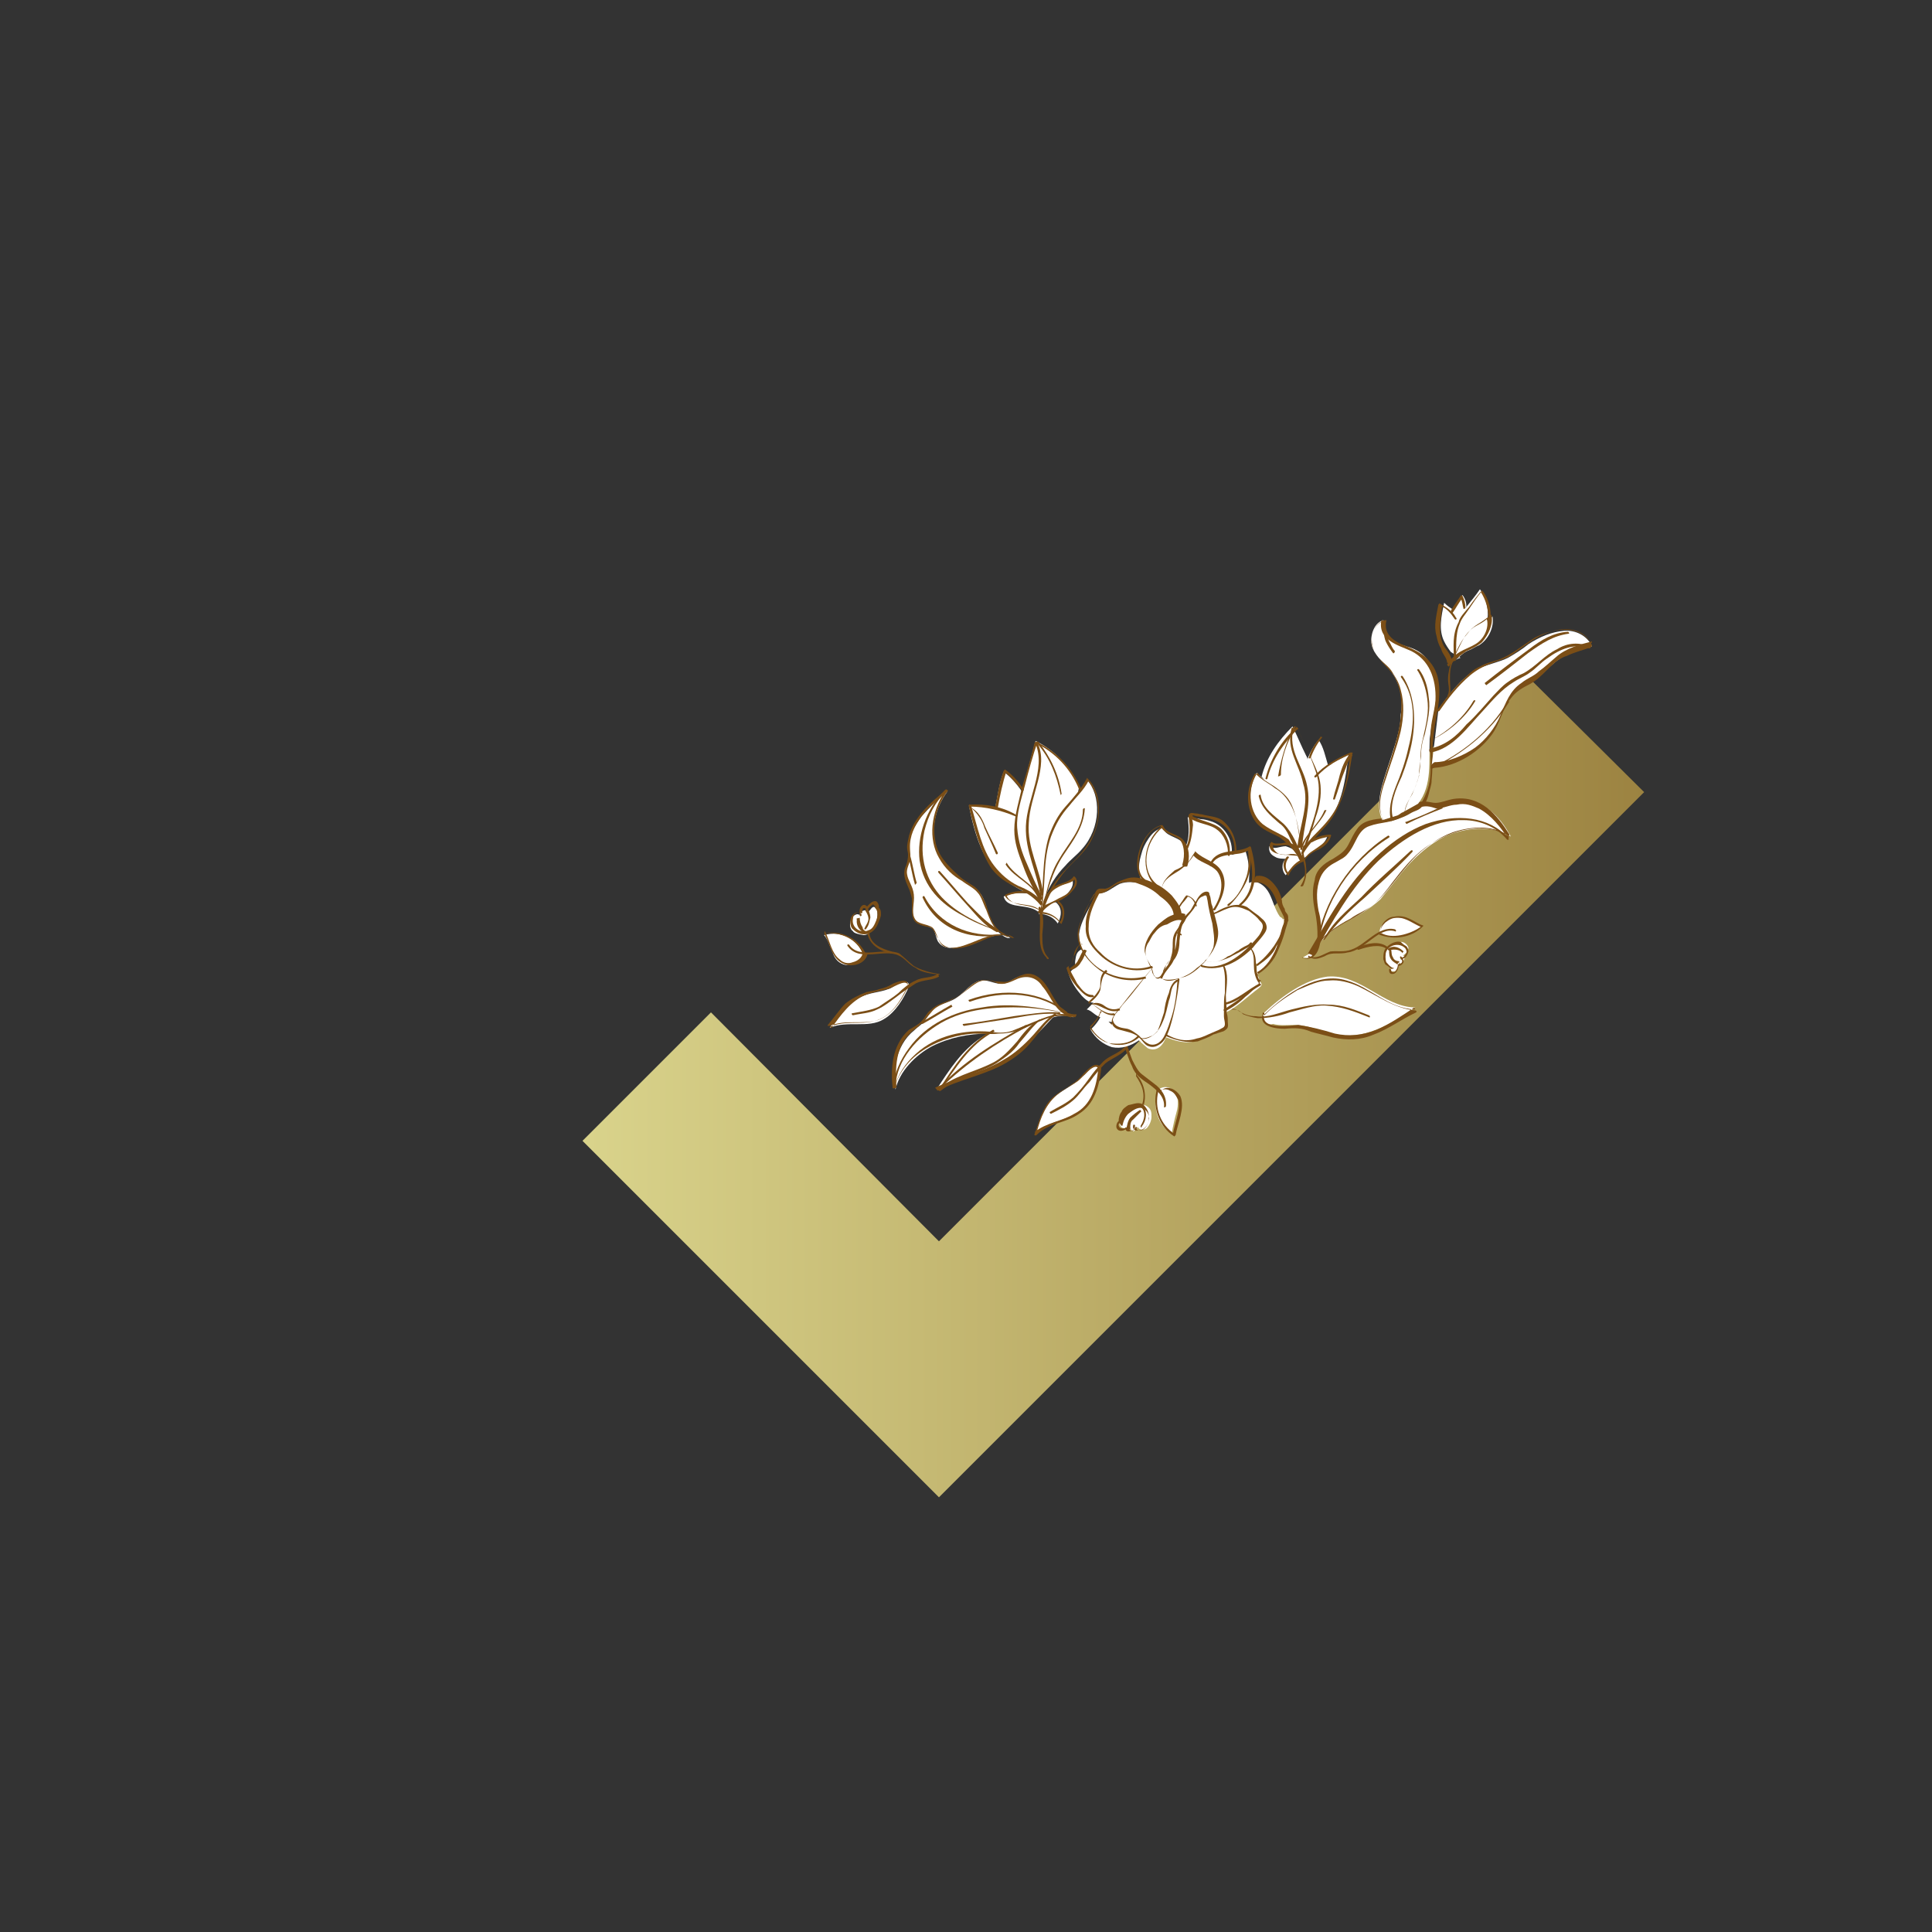 <?xml version="1.0" encoding="UTF-8"?> <!-- Generator: Adobe Illustrator 22.0.1, SVG Export Plug-In . SVG Version: 6.00 Build 0) --> <svg xmlns="http://www.w3.org/2000/svg" xmlns:xlink="http://www.w3.org/1999/xlink" id="Слой_1" x="0px" y="0px" viewBox="0 0 200 200" style="enable-background:new 0 0 200 200;" xml:space="preserve"><rect x="0" y="0" width="200" height="200" fill="#333333" stroke="none"/> <style type="text/css"> .st0{fill:url(#SVGID_1_);} .st1{fill:#FFFFFF;} .st2{fill:#7B4E16;} </style> <g> <linearGradient id="SVGID_1_" gradientUnits="userSpaceOnUse" x1="60.297" y1="111.9" x2="170.234" y2="111.9"> <stop offset="4.469210e-03" style="stop-color:#D9D38B"></stop> <stop offset="1" style="stop-color:#9C8341"></stop> </linearGradient> <polygon class="st0" points="97.2,155 60.3,118.1 73.6,104.8 97.2,128.5 156.9,68.8 170.2,82 "></polygon> </g> <g> <g> <g> <path class="st1" d="M130.1,80c0.3,0.3,0.5,0.5,0.8,0.7l-0.3-0.3c0.5-2,1.7-3.7,3.2-5.2c0.5,1,0.9,2,1.4,3 c0.1,0.2,0.2,0.3,0.1,0.5l0,0c0.3-0.8,0.7-1.5,1.2-2.1c0.5,0.7,0.7,1.7,1,2.7c0.6-0.5,1.5-0.8,2.1-1.2c-0.3,2.4-0.6,5.2-2.3,7.2 c-0.5,0.6-1.2,1.4-1.8,1.9l0,0c0.7-0.4,1.3-0.5,1.9-0.6c-0.2,0.6-0.7,1-1.2,1.4c-0.5,0.3-1.1,0.7-1.5,1.1l0-0.1l-0.1,0.1l0.1,0.1 l0.1,0.1l-0.1-0.1l0,0c-0.7,0.4-1.2,0.8-1.6,1.4c-0.4-0.4-0.5-1.2,0-1.7l0.1,0c-0.4,0-0.9,0-1.2-0.2c-0.4-0.2-0.7-0.5-0.6-1.1 c0.5,0.4,1.1,0,1.7,0c0.3,0.1,0.6,0.2,0.8,0.4c-0.5-0.7-1.1-1.3-2-1.7c-0.5-0.3-1-0.5-1.5-0.9C129.3,84.3,129,81.9,130.1,80z M135,86.9c0,0.1,0,0.2,0,0.4l0,0L135,86.9z"></path> </g> <g> <path class="st2" d="M135,88.8c-0.5-1.8-0.5-3.9-1.4-5.5c-0.4-0.7-0.9-1.3-1.6-1.7c-0.6-0.5-1.5-0.9-2-1.5c-0.1-0.1-0.1,0-0.1,0 c-1,1.6-0.9,3.7,0.1,5c0.6,0.8,1.6,1.1,2.5,1.6c0.9,0.7,1.6,1.4,2.1,2.4c0.1,0.1,0.2,0,0.2-0.1c-0.5-0.7-1-1.5-1.4-2.1 c-0.8-0.6-1.8-0.9-2.7-1.6c-1.3-1.1-1.7-3.4-0.6-5.2l0.1-0.1c0.4,0.7,1.1,1,1.7,1.4c0.7,0.5,1.4,1,1.8,1.9 C134.5,85.1,134.4,87.1,135,88.8C135,88.9,135.1,88.9,135,88.8L135,88.8z"></path> </g> <g> <path class="st2" d="M134.9,88.8c-0.6-1.2-1-2.5-2-3.5c-1-0.9-2.2-1.6-2.4-3c0-0.1-0.2,0-0.2,0.1c0.3,1.3,1.2,2,2.1,2.8 c0.6,0.4,0.9,1,1.2,1.7c0.4,0.7,0.6,1.4,0.9,2.1C134.8,89.1,135,88.9,134.9,88.8L134.9,88.8z"></path> </g> <g> <path class="st2" d="M134.9,87.9c0.7-2.1,1.8-4.5,1.6-6.7c-0.1-1-0.5-1.9-0.8-2.7c-0.4-1.1-1-2.1-1.4-3.2c-0.1-0.1-0.1-0.1-0.1,0 c-1.6,1.4-2.7,3.3-3.2,5.3c0,0.1,0.2,0.1,0.2,0c0.5-2,1.7-3.7,3.2-5.2c0,0-0.1-0.1-0.1,0c0.5,1,0.9,2,1.4,3 c0.4,0.9,0.9,1.8,1,2.9c0.1,1.1-0.1,2.2-0.5,3.3c-0.3,1.1-0.7,2.3-1.1,3.4C134.7,88,134.9,88.1,134.9,87.9L134.9,87.9z"></path> </g> <g> <path class="st2" d="M134.8,87.7c0.1-2.1,1-4.3,0.5-6.4c-0.4-2-2-3.6-1.4-5.9c0-0.1-0.2-0.1-0.2,0c-0.6,2.2,0.8,3.7,1.2,5.7 c0.7,2.1-0.4,4.4-0.6,6.7C134.5,87.8,134.9,87.7,134.8,87.7L134.8,87.7z"></path> </g> <g> <path class="st2" d="M132.6,80.2c0-1.7,0.6-3.3,1.5-4.9c0.1-0.1-0.1-0.2-0.2,0c-0.8,1.6-1.3,3.3-1.6,5.1 C132.4,80.3,132.5,80.4,132.6,80.2L132.6,80.2z"></path> </g> <g> <path class="st2" d="M134.9,88.4c0.5-0.9,1.2-1.6,1.9-2.4c0.7-0.7,1.3-1.5,1.7-2.4c0.9-1.8,1.2-3.7,1.5-5.6 c0.1-0.1,0-0.1-0.2-0.1c-1.4,0.6-2.7,1.3-3.7,2.4c-0.1,0.1,0,0.3,0.2,0.1c1-1.1,2.2-1.8,3.7-2.4c-0.1-0.1-0.1-0.1-0.2-0.1 c-0.2,2-0.5,4-1.5,5.8c-0.5,0.9-1.2,1.7-1.9,2.4c-0.6,0.6-1.3,1.3-1.6,2C134.6,88.4,134.8,88.4,134.9,88.4L134.9,88.4z"></path> </g> <g> <path class="st2" d="M139.7,78.1c-0.5,0.6-0.8,1.4-1,2.1c-0.2,0.9-0.5,1.6-0.7,2.5c0,0.1,0.2,0.1,0.2,0c0.3-0.8,0.5-1.6,0.8-2.4 c0.3-0.7,0.5-1.5,1-2.1C139.9,78.1,139.8,78,139.7,78.1L139.7,78.1z"></path> </g> <g> <path class="st2" d="M137.1,83.9c-0.6,1.5-2.1,2.5-2.5,4c0,0.1,0.2,0.1,0.2,0c0.4-1.6,1.8-2.5,2.5-4 C137.4,83.9,137.2,83.8,137.1,83.9L137.1,83.9z"></path> </g> <g> <path class="st2" d="M137.8,79c-0.3-1-0.6-1.8-1-2.7c-0.1-0.1-0.1-0.1-0.1,0c-0.5,0.6-1,1.3-1.2,2.1c-0.1,0.1,0.1,0.2,0.2,0 c0.3-0.8,0.7-1.5,1.2-2.1l-0.1,0C137.2,77.2,137.6,78.3,137.8,79C137.6,79.3,137.9,79.1,137.8,79L137.8,79z"></path> </g> <g> <path class="st2" d="M135.1,89c0.4-0.6,1-0.9,1.5-1.1c0.5-0.3,1-0.7,1.2-1.4c0,0,0-0.1-0.1-0.1c-0.6,0-1.4,0.2-2,0.6 c-0.1,0,0,0.2,0.1,0.2c0.7-0.4,1.3-0.5,1.9-0.6l-0.1-0.1c-0.2,0.6-0.9,1-1.3,1.3s-1.1,0.6-1.3,1.3C134.8,89.2,135,89.2,135.1,89 L135.1,89z"></path> </g> <g> <path class="st2" d="M135,88.9c-0.4-0.4-1.1-0.3-1.7-0.4c-0.4,0-0.9,0-1.2-0.3c-0.2-0.2-0.4-0.4-0.3-0.9c-0.1,0.1-0.1,0-0.2,0.1 c0.5,0.3,1.1,0,1.7,0.1c0.7,0.1,0.9,0.7,1.1,1c0,0.1,0.2,0,0.2-0.1c-0.1-0.5-0.5-1-1-1.1c-0.3-0.1-0.6-0.1-0.9,0 c-0.4,0-0.7,0.1-1-0.1c-0.1-0.1-0.1,0-0.2,0.1c-0.3,0.7,0.5,1.1,1,1.1c0.4,0.1,0.8,0.1,1.1,0c0.4,0,0.7,0,0.9,0.3 C134.9,89.3,135.1,89,135,88.9L135,88.9z"></path> </g> <g> <path class="st2" d="M134.9,88.9c-0.7,0.3-1.2,0.8-1.6,1.5l0.1,0c-0.4-0.4-0.4-1.1,0-1.6c0.1-0.1-0.1-0.2-0.2-0.1 c-0.5,0.6-0.4,1.3,0.1,1.9c0.1,0.1,0.1,0,0.1,0c0.3-0.7,0.9-1.2,1.5-1.4C135.1,89,135,88.8,134.9,88.9L134.9,88.9z"></path> </g> </g> <g> <path class="st2" d="M134.9,91.7c0.3-0.7,0.4-1.3,0.3-2c0-0.7-0.5-1.4-0.1-2.1c0.1-0.1-0.1-0.2-0.2,0c-0.3,0.8,0,1.3,0.1,1.9 c0.2,0.8,0.1,1.4-0.3,2.1C134.5,91.8,134.8,91.8,134.9,91.7L134.9,91.7z"></path> </g> <g> <g> <path class="st1" d="M112.5,80.7c-0.1,0.5-0.6,0.9-0.9,1.3l0.1-0.5c-0.9-2.2-2.5-3.8-4.5-4.8c-0.4,1.6-0.8,2.9-1.2,4.5 c0,0.2-0.1,0.5-0.3,0.7l0-0.1c-0.5-0.7-1.1-1.4-1.8-1.9c-0.5,1.3-0.6,2.5-0.9,3.8c-0.9-0.3-1.8-0.3-2.7-0.3c0.6,3,1.5,6,3.7,7.7 c0.7,0.5,1.6,1,2.4,1.4l0,0c-0.8-0.1-1.6-0.1-2.5,0.3c0.2,0.8,1,0.9,1.7,1c0.7,0.1,1.5,0.2,2,0.7l0-0.2l0.1,0.1l-0.1,0.1 l-0.1,0.1l0.1-0.1l-0.1,0.1c0.9,0,1.6,0.4,2,1c0.4-0.8,0.5-1.6-0.2-2.2l-0.2,0c0.5-0.3,1-0.5,1.3-0.8c0.5-0.5,0.8-1,0.6-1.6 c-0.5,0.6-1.4,0.6-2,1c-0.3,0.2-0.6,0.5-0.9,1c0.5-1.2,1.2-2.4,2.2-3.4c0.5-0.6,1.2-1.1,1.7-1.7C114,85.7,114,82.3,112.5,80.7z M107.4,91.9c0,0.1,0.2,0.3,0.2,0.4l-0.1-0.1L107.4,91.9z"></path> </g> <g> <path class="st2" d="M107.8,94.2c0.5-2.6,0.1-5,1-7.6c0.5-1.3,1-2.2,1.9-3.2c0.7-0.9,1.5-1.6,2-2.6l-0.1,0c1.4,1.6,1.5,4.4,0,6.6 c-0.8,1.3-1.9,2.1-2.9,3.3C108.8,91.8,108.1,93.1,107.8,94.2c0,0.2,0.2,0.3,0.2,0.1c0.5-1.6,1.3-3,2.4-4.3c1-1.1,2.1-1.9,2.7-3.3 c1-2.1,0.9-4.7-0.5-6.1c-0.1-0.1-0.1-0.1-0.1,0c-0.6,1.1-1.4,2-2.2,2.9c-0.8,0.9-1.3,1.9-1.7,3c-0.8,2.6-0.5,5.3-0.9,7.8 C107.5,94.4,107.7,94.4,107.8,94.2L107.8,94.2z"></path> </g> <g> <path class="st2" d="M107.9,94.3c0.5-2,1-4,2.2-5.8c1-1.5,2.1-2.9,2.2-4.8c0-0.1-0.2,0-0.2,0.1c0,2-1.6,3.6-2.5,5.2 C108.6,90.6,108.3,92.5,107.9,94.3C107.7,94.4,107.9,94.4,107.9,94.3L107.9,94.3z"></path> </g> <g> <path class="st2" d="M107.9,92.9c-0.6-1.2-1.1-2.3-1.6-3.5c-0.5-1.1-0.9-2.3-1-3.7c-0.1-1.4,0.4-2.9,0.8-4.4 c0.4-1.6,0.8-3,1.3-4.5c-0.1,0.1-0.1,0.1-0.2,0.1c2,1,3.6,2.6,4.5,4.8c0,0.1,0.2,0,0.2-0.1c-1-2.2-2.5-3.8-4.6-4.8 c-0.1-0.1-0.1,0-0.2,0.1c-0.4,1.6-0.8,3-1.3,4.6c-0.3,1.4-0.8,2.9-0.8,4.4c0,1.3,0.4,2.4,0.9,3.7c0.5,1.4,1.1,2.5,1.8,3.7 C107.7,93.2,108,93,107.9,92.9L107.9,92.9z"></path> </g> <g> <path class="st2" d="M108,92.6c-0.3-2.6-1.7-4.8-1.5-7.4c0.1-2.8,2.1-5.9,0.9-8.3c0-0.1-0.2,0-0.2,0.1c1.1,2.6-0.9,5.7-1,8.5 c-0.1,2.7,1.2,4.8,1.5,7.3C107.7,92.8,107.9,92.7,108,92.6L108,92.6z"></path> </g> <g> <path class="st2" d="M109.9,82.2c-0.3-2.1-1.2-3.9-2.4-5.4c-0.1-0.1-0.3,0-0.1,0.2c1.3,1.5,2,3.3,2.4,5.3 C109.6,82.4,109.8,82.3,109.9,82.2L109.9,82.2z"></path> </g> <g> <path class="st2" d="M107.9,93.4c-0.6-0.8-1.5-1.3-2.5-1.7c-1-0.5-1.8-1.2-2.5-2.1c-1.3-1.7-1.7-4-2.4-6.3 c-0.1,0.1-0.1,0.1-0.1,0.2c1.6,0,3.3,0.4,4.7,1c0.1,0.1,0.2-0.1,0-0.2c-1.4-0.8-3-1.1-4.7-1c-0.1-0.1-0.1,0-0.1,0.2 c0.5,2.1,1.1,4.4,2.2,6.2c0.6,0.9,1.4,1.5,2.4,2c1,0.5,2.1,1.1,2.8,2C107.7,93.8,108,93.6,107.9,93.4L107.9,93.4z"></path> </g> <g> <path class="st2" d="M100.5,83.6c0.6,0.5,1.2,1.3,1.4,2.1c0.4,0.9,0.8,1.7,1.2,2.7c0.1,0.1,0.2,0,0.2-0.1 c-0.4-0.9-0.9-1.8-1.3-2.7C101.7,84.8,101.3,84,100.5,83.6C100.5,83.3,100.4,83.5,100.5,83.6L100.5,83.6z"></path> </g> <g> <path class="st2" d="M104.1,89.5c1,1.5,2.8,1.9,3.4,3.6c0,0.1,0.2,0,0.2-0.1c-0.7-1.6-2.6-2.2-3.5-3.7 C104.2,89.3,104.1,89.5,104.1,89.5L104.1,89.5z"></path> </g> <g> <path class="st2" d="M103.3,83.6c0.2-1.2,0.5-2.6,0.9-3.8c-0.1,0.1-0.1,0-0.2,0.1c0.6,0.5,1.2,1.2,1.8,1.9c0.1,0.1,0.3,0,0.1-0.2 c-0.5-0.7-1.1-1.4-1.8-1.9c-0.1-0.1-0.1,0-0.2,0.1c-0.5,1.3-0.6,2.5-0.9,3.8C103,83.6,103.2,83.7,103.3,83.6L103.3,83.6z"></path> </g> <g> <path class="st2" d="M107.8,94.4c-0.4-0.4-1.2-0.6-1.9-0.7c-0.7-0.1-1.4-0.3-1.7-1l-0.1,0.1c0.8-0.4,1.7-0.4,2.5-0.3 c0.1,0,0.1-0.2,0-0.2c-0.8-0.1-1.6-0.1-2.5,0.3l-0.1,0.1C104.8,94.1,106.9,93.2,107.8,94.4C107.7,94.8,107.8,94.5,107.8,94.4 L107.8,94.4z"></path> </g> <g> <path class="st2" d="M107.8,94.5c0.3-0.4,0.7-0.7,1-0.9c0.5-0.3,0.9-0.3,1.3-0.6c0.5-0.3,0.7-0.5,1.1-1c0.3-0.4,0.4-0.8,0.1-1.2 c-0.1-0.1-0.2-0.1-0.2,0c-0.5,0.6-1.4,0.6-2,1c-0.7,0.5-1.2,1.4-1.2,2.1c0,0.1,0.2,0.1,0.2,0c0.2-0.9,0.5-1.6,1.5-2.1 c0.7-0.4,1.3-0.3,1.8-0.9c-0.1-0.1-0.1,0-0.2,0c0.2,0.4,0,0.9-0.4,1.3c-0.3,0.4-0.8,0.6-1.2,0.8c-0.5,0.3-0.8,0.4-1.2,0.6 c-0.3,0.1-0.7,0.5-1,0.8C107.6,94.6,107.8,94.6,107.8,94.5L107.8,94.5z"></path> </g> <g> <path class="st2" d="M107.8,94.6c0.9,0,1.5,0.4,2,1c0.1,0.1,0.1,0,0.1,0c0.4-0.8,0.4-1.8-0.3-2.3c-0.1-0.1-0.2,0.1-0.1,0.2 c0.6,0.4,0.6,1.4,0.2,2l0.1,0c-0.5-0.7-1.3-1.1-2.1-1.1C107.7,94.4,107.7,94.5,107.8,94.6L107.8,94.6z"></path> </g> </g> <g> <path class="st2" d="M108.5,99.1c-0.6-0.6-0.6-1.5-0.6-2.4c0.1-0.9,0.2-1.9-0.2-2.8c0-0.1-0.2,0-0.2,0.1c0.5,1.5-0.4,3.9,0.8,5.1 C108.4,99.4,108.7,99.3,108.5,99.1L108.5,99.1z"></path> </g> <g> <g> <path class="st1" d="M134.9,99.1c2.1,0.6,1.8-3.3,1.5-4.9c-0.3-1.6-0.2-3.5,1.2-4.6c0.6-0.4,1.2-0.6,1.8-1.2 c0.7-0.8,0.9-1.9,1.7-2.6c1-0.9,2.3-0.7,3.5-1.1c1.1-0.4,2.1-1.4,3.2-1.4c0.5,0,0.8,0.1,1.3,0.1c0.5,0,1-0.2,1.5-0.4 c1.3-0.3,2.5,0.1,3.5,0.8c1,0.7,1.7,1.7,2.3,2.8c-1.7-1.1-4.2-1-6.4-0.2c-2.1,0.9-4,2.7-5.5,4.7c-0.5,0.6-1.1,1.4-1.6,2 c-1.1,1-2.3,1.7-3.6,2.3c-1.2,0.7-2.5,1.7-3.2,3"></path> <g> <path class="st2" d="M134.9,99.2c1.5,0.4,1.9-1.5,1.8-2.6c0.1-0.8,0-1.6-0.2-2.3c-0.2-1.1-0.3-2.3,0.2-3.5 c0.3-0.7,0.9-1.2,1.5-1.5c0.5-0.3,1-0.5,1.3-0.9c0.9-1,1-2.5,2.3-2.9c1.1-0.4,2.2-0.3,3.3-0.9c0.5-0.2,1-0.7,1.6-0.9 c0.8-0.4,1.4-0.2,2,0c0.7,0,1.4-0.4,2.1-0.4c0.9-0.2,1.6,0.1,2.3,0.4c1.3,0.7,2.3,2,3,3.1c0.1-0.1,0.1-0.1,0.1-0.2 c-2.5-1.6-5.9-0.8-8.6,1.1c-1.4,1-2.5,2.4-3.5,3.7c-0.6,0.8-1.2,1.6-1.9,2.2c-0.8,0.7-1.6,0.9-2.4,1.5c-1.5,0.8-3.1,1.8-3.9,3.4 c-0.1,0.1,0.1,0.2,0.2,0c0.6-1.5,2.2-2.5,3.5-3.2c1.5-0.8,2.7-1.6,3.8-2.9c1.1-1.3,2-2.6,3.3-3.9c1.2-1.1,2.7-2.1,4.2-2.5 c1.9-0.5,3.8-0.5,5.2,0.5c0.1,0.1,0.2-0.1,0.1-0.2c-1.2-1.9-2.9-4-5.7-3.6c-0.7,0.1-1.5,0.5-2.1,0.4c-0.7-0.1-1.2-0.3-1.8,0.1 c-0.5,0.2-1.1,0.6-1.5,0.8c-0.6,0.4-1.1,0.5-1.8,0.7c-1,0.1-2.2,0.2-2.8,1.1c-0.3,0.4-0.6,1-0.9,1.6c-0.4,0.8-1,1.1-1.6,1.5 c-1,0.5-1.8,1.2-1.9,2.2c-0.3,1-0.2,2.1,0,3.1C136.4,95.5,136.9,99.5,134.9,99.2C134.8,99,134.7,99.1,134.9,99.2L134.9,99.2z"></path> </g> </g> <g> <path class="st2" d="M136,98.8c1.9-3.4,3.9-7,6.7-9.7c2.6-2.4,5.7-4.3,8.8-4.2c1.7,0,3.4,0.7,4.5,2c0.1,0.1,0.3,0,0.1-0.2 c-2-2.2-5.3-2.5-8.5-1.4c-3.4,1.3-6.3,4.2-8.4,7.2c-1.4,2-2.6,4.2-3.8,6.2C135.8,98.8,135.9,99,136,98.8L136,98.8z"></path> </g> <g> <path class="st2" d="M136.5,97.9c0.5-4.4,3.3-8.7,7.3-11.2c0.1-0.1,0-0.2-0.1-0.2c-3.9,2.5-6.8,6.9-7.4,11.3 C136.3,98,136.4,98,136.5,97.9L136.5,97.9z"></path> </g> <g> <path class="st2" d="M137.1,97.3c1.2-1.7,2.7-3.1,4.2-4.4c1.6-1.5,3.3-3,4.9-4.7c0.1-0.1,0-0.3-0.2-0.1c-1.7,1.6-3.5,3.1-5.1,4.8 c-1.5,1.4-3,2.6-3.9,4.4C136.9,97.2,137,97.3,137.1,97.3L137.1,97.3z"></path> </g> <g> <path class="st2" d="M145.6,85.3c1.2-0.6,2.4-1.1,3.7-1.6c0.1,0,0-0.2-0.1-0.2c-1.2,0.6-2.4,1.1-3.7,1.6 C145.4,85,145.5,85.2,145.6,85.3L145.6,85.3z"></path> </g> <g> <path class="st1" d="M143.1,84.9c-0.8-1.6,0-3.8,0.7-5.9c0.5-1.6,1.2-3.4,1.2-5c0.3-1.7-0.1-3.3-1-4.5c-0.6-0.8-1.5-1.4-1.9-2.4 c-0.4-0.9,0-2.6,1.1-2.9c-0.2,1,0.4,1.7,1,2.1c0.6,0.5,1.7,0.6,2.4,1c1.2,0.6,1.8,1.9,2.1,3.3c0.2,1.9-0.5,4-0.7,5.9 c-0.1,2.2,0.3,4.8-1.2,6.7l-1.6,0.9c-0.1,0-0.3,0.2-0.5,0.3L143.1,84.9z"></path> <g> <path class="st2" d="M143.2,85c-0.6-1.4-0.3-2.8,0.2-4.2c0.5-1.6,1.2-3.4,1.6-5.1c0.3-1.4,0.4-2.9,0-4.3 c-0.2-0.8-0.5-1.2-0.8-1.7c-0.3-0.6-0.9-1-1.4-1.5c-0.4-0.4-0.8-1.1-0.8-2c0-0.7,0.4-1.6,1.2-1.9c-0.1-0.1-0.1-0.1-0.2-0.1 c-0.4,2.1,1.8,2.6,3.1,3.2c1.8,0.9,2.6,2.8,2.5,5.1c-0.1,1.2-0.5,2.3-0.5,3.4c-0.1,1,0,2,0,3c0,1,0,2.2-0.5,3.3 c-0.1,0.3-0.4,0.8-0.6,1.2c-0.1,0.2-0.5,0.3-0.7,0.4c-0.5,0.3-1,0.6-1.5,0.8C144.3,84.7,143.8,84.7,143.2,85 c-0.1-0.1,0,0.1,0.2,0.1c0.9-0.2,1.8-0.4,2.6-0.9c0.5-0.3,0.9-0.3,1.2-0.7c0.4-0.3,0.6-0.9,0.7-1.3c0.1-0.5,0.3-0.9,0.3-1.4 c0.1-1,0.1-2.1,0.1-3.1c0-1.1,0.2-2.5,0.4-3.5c0.4-2.1,0.6-4.2-0.7-5.7c-0.6-0.8-1.5-1.2-2.4-1.6c-1.1-0.4-2.4-1.1-2.1-2.6 c0.1-0.1,0-0.1-0.2-0.1c-1.1,0.4-1.4,1.7-1.3,2.5c0.3,1.3,1.4,2.1,2.2,3.1c1.8,2.9,0.4,6.9-0.7,10.2c-0.5,1.6-1.1,3.4-0.3,4.9 C143.1,85.1,143.3,85,143.2,85z"></path> </g> </g> <g> <path class="st2" d="M144.2,84.7c-0.4-1.4,0.3-3,0.9-4.3c0.5-1.3,0.9-2.6,1.1-3.8c0.4-2.3,0.2-4.8-1-6.6c-0.1-0.1-0.3,0-0.1,0.2 c1.4,2,1.4,4.5,0.7,7.2c-0.3,1.4-0.8,2.8-1.3,4c-0.5,1.3-0.8,2.4-0.5,3.6C144.1,85,144.3,84.8,144.2,84.7L144.2,84.7z"></path> </g> <g> <path class="st2" d="M145.4,84.2c0-0.7,0.4-1.3,0.8-2c0.3-0.7,0.5-1.2,0.7-1.9c0-0.7,0.1-1.3,0.2-2c0-0.7,0.1-1.5,0.4-2.3 c0.3-1.4,0.6-2.6,0.4-3.8c-0.1-1.1-0.4-2.1-1-2.9c-0.1-0.1-0.3,0-0.1,0.2c0.6,1,0.9,2.1,1,3.3c0.1,1.3-0.3,2.7-0.6,4.1 c-0.3,1.4,0,2.7-0.5,4c-0.3,1.2-1.3,2.3-1.3,3.5C145.3,84.4,145.4,84.4,145.4,84.2L145.4,84.2z"></path> </g> <g> <path class="st2" d="M144.4,67.4c-0.3-0.3-0.4-0.7-0.6-1c-0.2-0.4-0.2-0.8-0.4-1.2c0-0.1-0.2,0-0.2,0.1c0.1,0.5,0.1,0.8,0.3,1.2 c0.2,0.4,0.4,0.7,0.7,1.1C144.3,67.7,144.4,67.5,144.4,67.4L144.4,67.4z"></path> </g> <g> <path class="st1" d="M148.2,79.3c2.6,0.1,5.5-1.9,6.8-4.5c0.6-1.1,0.9-2.3,1.8-3.2c0.6-0.6,1.6-0.9,2.4-1.5 c0.6-0.4,1.1-1,1.6-1.4c1.1-1,2.6-1.4,4-1.8c-0.5-1.1-1.7-1.7-2.9-1.6c-1.2,0.1-2.5,0.6-3.7,1.4c-0.6,0.5-1.4,1-2.1,1.4 c-0.8,0.4-1.8,0.6-2.8,1c-1.7,0.7-3.4,2.8-4.4,4.4"></path> <g> <path class="st2" d="M148.1,79.5c2.3,0,4.8-1.4,6.3-3.4c0.9-1.2,1.1-2.7,2-3.8c0.5-0.7,1.2-1.1,2-1.5c0.7-0.4,1.1-0.8,1.7-1.4 c0.6-0.6,1.3-1.3,2.1-1.5c0.8-0.4,1.7-0.6,2.5-0.9c0,0,0.1-0.1,0.1-0.2c-1-2.1-3.8-1.9-5.9-0.8c-1.3,0.8-2.4,1.8-3.8,2.3 c-0.6,0.2-1.2,0.3-1.9,0.7c-0.5,0.2-1,0.6-1.5,1.1c-1.1,1-2,2.1-2.9,3.4c-0.1,0.1,0.1,0.2,0.2,0.1c0.9-1.3,1.9-2.6,3.2-3.7 c0.6-0.5,1.3-0.9,2.1-1.2c0.7-0.3,1.4-0.4,2.2-0.9c0.7-0.5,1.3-0.9,2-1.4c0.7-0.5,1.6-0.9,2.3-1.1c1.6-0.4,3.2-0.1,3.9,1.3 c0.1-0.1,0.1-0.1,0.1-0.2c-1.2,0.3-2.7,0.7-3.7,1.6c-0.6,0.5-1.1,1-1.8,1.5c-0.5,0.5-1.2,0.7-1.8,1.2c-1.2,0.8-1.6,2-2.2,3.4 c-0.5,1.2-1.5,2.5-2.6,3.3c-1.3,0.9-2.9,1.5-4.2,1.5C148,79.2,148.1,79.5,148.1,79.5L148.1,79.5z"></path> </g> </g> <g> <path class="st2" d="M148.1,77.9c2.3-0.4,3.8-2.6,5.4-4.3c1-1.1,1.9-2.2,3.2-3c0.6-0.4,1.2-0.6,1.7-1c0.6-0.4,1.1-1,1.7-1.4 c1.5-1.1,2.9-1.6,4.4-1.1c0.1,0.1,0.2-0.1,0-0.2c-1-0.4-2.2-0.4-3.3,0.3c-1.3,0.6-2.2,1.8-3.5,2.5c-0.5,0.2-1.2,0.6-1.6,0.9 c-0.6,0.4-1,0.9-1.5,1.4c-0.9,1-1.8,2.1-2.8,3c-1,1.2-2.2,2.2-3.8,2.5C147.9,77.7,148,77.9,148.1,77.9L148.1,77.9z"></path> </g> <g> <path class="st2" d="M148.2,76.6c1.7-0.8,3.5-2.3,4.5-4c0.1-0.1-0.1-0.2-0.2,0C151.5,74.3,149.9,75.7,148.2,76.6 C148.1,76.5,148.1,76.6,148.2,76.6L148.2,76.6z"></path> </g> <g> <path class="st2" d="M148.2,79.6c3.1-1.5,6.1-3.8,8-6.9c0.1-0.1-0.1-0.2-0.2,0c-1.8,3.1-4.8,5.4-7.9,6.8 C147.9,79.4,148.1,79.5,148.2,79.6L148.2,79.6z"></path> </g> <g> <path class="st2" d="M153.9,70.9c1.5-1.1,2.9-2.2,4.3-3.3c1.4-1,2.6-1.8,4.2-2c0.1,0,0-0.2-0.1-0.2c-1.5,0.1-2.7,0.8-4,1.8 c-1.5,1.1-3.1,2.3-4.6,3.5C153.7,70.8,153.9,71,153.9,70.9L153.9,70.9z"></path> </g> </g> <g> <g> <path class="st1" d="M104.6,97.1c-1-0.7-2.5,0-3.8,0.5s-2.9,0.9-3.6,0c-0.3-0.3-0.3-1-0.6-1.4c-0.4-0.4-1.4-0.4-1.8-0.9 c-0.6-0.6-0.1-1.8-0.4-2.7c-0.1-0.8-0.7-1.5-0.6-2.4c0-0.4,0.3-0.8,0.3-1.1c0.1-0.5,0-0.9,0-1.3c-0.1-1.1,0.5-2.2,1.3-3.3 c0.8-0.9,1.7-1.8,2.7-2.6c-1.3,1.7-1.7,3.9-1.3,5.5c0.4,1.7,1.6,2.9,3,3.8c0.5,0.3,1,0.5,1.4,1c0.7,0.6,0.9,1.7,1.2,2.7 c0.3,0.9,1,1.9,1.9,2.2"></path> <g> <path class="st2" d="M104.6,97c-1.4-0.8-3.1,0.3-4.6,0.8c-0.8,0.3-1.8,0.5-2.4,0.1C97,97.4,97,96.4,96.5,96 c-0.6-0.4-1.5-0.3-1.8-0.9c-0.4-0.7,0-1.6-0.1-2.5s-0.6-1.4-0.7-2.1c-0.1-0.5,0.2-1,0.3-1.4c0.1-0.5,0-0.9,0-1.3 c-0.1-2.5,2.1-4.4,3.9-5.9c-0.1-0.1-0.1-0.1-0.2-0.1c-1.6,2.3-1.8,5.1-0.7,7c0.6,1.1,1.5,1.9,2.4,2.4c0.5,0.4,1.2,0.7,1.6,1.2 c0.4,0.4,0.6,1.2,0.9,1.8c0.4,1.1,0.9,2.3,2.2,2.8c0.1,0,0.3-0.2,0-0.2c-1.5-0.4-1.9-2.2-2.3-3.4c-0.3-0.6-0.6-1.2-1.1-1.6 c-0.6-0.4-1.2-0.7-1.7-1.2c-1.1-1-2.2-2.1-2.4-3.7c-0.3-1.6,0.2-3.6,1.3-5c0.1-0.1-0.1-0.2-0.2-0.1c-1.6,1.3-3.2,2.7-3.8,4.7 c-0.1,0.5-0.2,0.9-0.2,1.2c0,0.3,0.1,0.5,0.1,0.8c0,0.4-0.1,0.8-0.2,1.1c-0.4,0.8-0.1,1.5,0.2,2.2c0.2,0.4,0.3,0.8,0.4,1.2 c0,0.4,0,0.9,0,1.3c0,0.7,0.2,1.2,0.8,1.4c0.4,0.2,0.7,0.2,1.1,0.3c0.5,0.3,0.5,0.8,0.9,1.3c0.3,0.6,0.9,0.8,1.5,0.9 c0.9,0,1.8-0.3,2.7-0.7c1.1-0.5,2.6-1.2,3.6-0.4C104.5,97.1,104.8,97,104.6,97L104.6,97z"></path> </g> </g> <g> <path class="st2" d="M104.5,96.8c-2.4-0.9-5.1-1.9-7-3.9c-1.6-1.7-2.4-4.1-1.8-6.9c0.4-1.6,1.1-3,2.3-4.1c0.1-0.1,0-0.3-0.2-0.1 c-2,2-2.9,4.9-2.6,7.3c0.4,2.7,2.2,4.5,4.5,5.7C101.2,95.7,102.8,96.2,104.5,96.8C104.6,97.1,104.6,96.8,104.5,96.8L104.5,96.8z"></path> </g> <g> <path class="st2" d="M103.7,96.7c-3.3,0.4-6.5-1-8-3.9c-0.1-0.1-0.2,0-0.2,0.1c1.4,3.1,4.6,4.5,8.2,3.9 C103.9,96.8,103.9,96.7,103.7,96.7L103.7,96.7z"></path> </g> <g> <path class="st2" d="M103.3,96.2c-1.2-0.7-2-1.6-3.1-2.7c-1-1.1-1.9-2.2-2.9-3.3c-0.1-0.1-0.3,0-0.1,0.2c1,1.1,2,2.3,3.1,3.5 c0.9,1,1.7,2,2.9,2.6C103.3,96.5,103.5,96.4,103.3,96.2L103.3,96.2z"></path> </g> <g> <path class="st2" d="M94.9,91.4c-0.3-1-0.4-1.9-0.7-2.9c0-0.1-0.2,0-0.2,0.1c0.3,1,0.4,1.9,0.7,2.9 C94.7,91.7,94.8,91.5,94.9,91.4L94.9,91.4z"></path> </g> </g> <g> <g> <path class="st1" d="M150.1,68.9L150.1,68.9L150.1,68.9L150.1,68.9L150.1,68.9L150.1,68.9L150.1,68.9 M151.2,68.1 c-0.1,0-0.3,0.1-0.5,0.2c0.4-0.3,0.8-0.8,1.4-1c0.3-0.1,0.7-0.4,1-0.5c1-0.6,1.6-1.9,1.4-3c-0.1,0.2-0.4,0.3-0.6,0.4l0.1-0.2 c0.1-1.1-0.2-2.2-0.8-3c-0.4,0.6-0.9,1.2-1.3,1.7c-0.1,0.1-0.1,0.2-0.2,0.2l0.1-0.1c0-0.4-0.1-0.8-0.4-1.2c-0.3,0.4-0.7,1-1,1.5 c-0.3-0.2-0.6-0.4-0.9-0.7c-0.3,1.4-0.6,2.8,0,4c0.2,0.4,0.4,0.7,0.7,1.1l0,0 M150.4,67.7L150.4,67.7L150.4,67.7L150.4,67.7z"></path> </g> <g> <path class="st2" d="M150.1,68.8c0.6-0.9,1-2.1,1.6-3c0.3-0.4,0.7-0.8,1.1-1c0.5-0.3,0.8-0.4,1.2-0.8c0,0-0.1-0.1-0.1,0 c0.3,1-0.3,2.2-1.2,2.7c-0.5,0.3-1.1,0.5-1.6,0.8c-0.5,0.3-1,0.8-1.3,1.3C149.9,69,150,69.1,150.1,68.8c0.5-0.5,1.1-1,1.7-1.4 c0.5-0.2,1.1-0.5,1.6-0.9c0.7-0.8,1.2-1.9,1-2.8c-0.1-0.1-0.1-0.1-0.1,0c-0.4,0.3-0.8,0.6-1.3,0.9c-0.5,0.3-0.8,0.6-1.1,1 C151,66.6,150.7,67.7,150.1,68.8C149.9,68.7,150.1,68.9,150.1,68.8L150.1,68.8z"></path> </g> <g> <path class="st2" d="M150.5,68.2c0-1.2-0.2-2.5,0.5-3.8c0.1-0.5,0.6-1,1.1-1.6c0.4-0.6,0.9-1.2,1.3-1.7l-0.1,0.2 c0.5,0.8,0.8,1.7,0.8,3c0,0.1,0.2,0,0.2-0.1c0.1-1.1-0.2-2.2-0.8-3c-0.1-0.1-0.1-0.1-0.1,0c-0.5,0.6-0.9,1.2-1.3,1.8 c-0.4,0.6-0.8,1-1,1.6c-0.5,1.2-0.3,2.6-0.4,3.8C150.2,68.5,150.5,68.4,150.5,68.2L150.5,68.2z"></path> </g> <g> <path class="st2" d="M150.3,68.4c-0.1-0.5-0.3-0.8-0.6-1.2c-0.3-0.3-0.5-0.9-0.6-1.4c-0.1-1,0.1-2.1,0.2-3.2 c-0.1,0.1-0.1,0.1-0.2,0.1c0.7,0.3,1.1,0.8,1.5,1.4c0.1,0.1,0.3,0,0.1-0.2c-0.3-0.6-0.9-1-1.6-1.4c-0.1-0.1-0.1,0-0.2,0.1 c-0.2,1.1-0.5,2.2-0.2,3.2c0.1,0.5,0.2,0.9,0.5,1.4c0.1,0.5,0.6,0.9,0.6,1.4C150,68.7,150.4,68.6,150.3,68.4L150.3,68.4z"></path> </g> <g> <path class="st2" d="M150.4,63.4c0.3-0.4,0.6-1,1-1.5c-0.1-0.1-0.1,0-0.2,0c0.2,0.4,0.2,0.8,0.3,1.1c0,0.1,0.2,0,0.2-0.1 c0-0.4-0.1-0.8-0.3-1.2c-0.1-0.1-0.2-0.1-0.2,0c-0.4,0.6-0.7,1-1,1.5C150.2,63.4,150.4,63.5,150.4,63.4L150.4,63.4z"></path> </g> </g> <g> <path class="st1" d="M97.3,112.6c1.8-1.2,3.9-1.5,5.6-2.2c0.9-0.3,1.8-0.9,2.6-1.5c0.6-0.5,1.3-1.3,2-2s1.4-1.5,2-2.1 c-1-0.2-2.1-0.1-3.1,0.3c-1.1,0.4-2.1,0.9-3.1,1.4c-0.5,0.2-1.1,0.5-1.7,0.9c-2,1.3-3.3,3.3-4.6,5.3"></path> <g> <g> <path class="st1" d="M111.3,105.1c-1.4,0-2.2-1.1-2.7-2.3c-0.6-1.1-1.6-2.2-3-1.7c-0.6,0.1-1.1,0.6-1.6,0.7 c-0.9,0.2-1.6-0.4-2.4-0.3c-1,0.1-1.8,1.3-2.6,1.8c-0.9,0.6-2,0.6-2.6,1.4c-0.3,0.4-0.5,0.7-0.7,1c-0.3,0.4-0.6,0.5-1.1,1 c-1,0.8-1.5,1.9-1.8,2.9c-0.3,1-0.2,2.1-0.1,3.2c0.4-1.9,2.1-3.6,3.8-4.5c1.8-0.9,3.8-1.3,5.8-1.3c0.7,0,1.3,0.1,2,0 c1-0.2,2.3-0.7,3.4-1.2s2.4-0.9,3.4-0.5"></path> <g> <path class="st2" d="M111.4,105c-1.9,0.1-2.3-2.2-3.5-3.5c-0.5-0.5-1.2-0.9-2-0.6c-0.4,0.1-0.7,0.3-1.1,0.5 c-0.7,0.4-1,0.2-1.8,0.2c-0.7-0.2-1.4-0.3-2.2,0.2c-0.7,0.5-1.3,1.3-2.2,1.6c-0.8,0.4-1.6,0.5-2.3,1.2c-0.4,0.3-0.5,0.7-0.8,1 c-0.3,0.4-0.9,0.7-1.4,1c-1.8,1.6-1.9,4.1-1.7,6c0,0.1,0.2,0.1,0.2,0c1-3.6,5-5.4,8.2-5.6c0.9,0,1.6,0.1,2.5,0 c0.7,0,1.5-0.1,2.3-0.4c1.7-0.6,3.5-1.9,5.2-1.3c0.1,0.1,0.2-0.1,0-0.2c-1.2-0.4-2.6,0.2-3.8,0.7c-0.7,0.3-1.5,0.6-2.2,0.9 c-0.8,0.3-1.7,0.2-2.3,0.1c-2.6-0.2-5.5,0.3-7.7,2.3c-1.1,1-1.9,2.2-2.2,3.5c0.1,0.1,0.1,0,0.2,0c-0.1-2-0.2-4.3,1.7-5.9 c0.4-0.3,0.7-0.5,1-0.9c0.4-0.3,0.5-0.6,0.9-1c0.6-0.8,1.5-0.9,2.3-1.4c0.7-0.3,1.2-0.8,1.9-1.3c0.4-0.3,0.7-0.5,1.2-0.6 c0.6-0.1,1,0.1,1.5,0.3c0.7,0.2,1.4-0.2,2.1-0.5c1.1-0.4,2,0,2.5,0.8c1,1.1,1.4,3.1,3.4,3.2C111.4,105.2,111.5,105,111.4,105 L111.4,105z"></path> </g> </g> <g> <path class="st2" d="M111.1,105c-3-0.6-6.2-1.3-9.5-0.7c-2.8,0.4-5.7,1.7-7.5,4.2c-0.9,1.2-1.6,2.7-1.6,4.1c0,0.1,0.2,0,0.2-0.1 c0.1-2.8,2.3-5.2,4.7-6.6c2.6-1.5,5.7-1.7,8.6-1.6C107.8,104.4,109.4,104.7,111.1,105C111.1,105.3,111.2,105.1,111.1,105 L111.1,105z"></path> </g> <g> <path class="st2" d="M110.5,104.8c-2.6-2.2-6.6-2.6-10.2-1.3c-0.1,0,0,0.2,0.1,0.2c3.6-1.3,7.4-0.9,10,1.2 C110.4,104.9,110.5,104.8,110.5,104.8L110.5,104.8z"></path> </g> <g> <path class="st2" d="M109.7,104.8c-1.5-0.1-3.3,0.2-4.8,0.4c-1.8,0.3-3.4,0.6-5.2,0.8c-0.1,0,0,0.2,0.1,0.2 c1.7-0.3,3.3-0.5,5.1-0.8c1.7-0.3,3.3-0.6,5.1-0.4C109.8,105.1,109.7,104.8,109.7,104.8L109.7,104.8z"></path> </g> <g> <path class="st2" d="M98.5,104c-1.1,0.6-2,1.2-3.1,1.8c-0.1,0,0,0.2,0.1,0.2c1.1-0.6,2-1.2,3.1-1.8 C98.5,104.1,98.5,104,98.5,104L98.5,104z"></path> </g> </g> <g> <path class="st2" d="M107.5,105.6c-1,0.6-1.6,1.4-2.2,2.2c-0.8,0.9-1.6,1.8-2.7,2.3c-1.8,0.9-4,1.3-5.5,2.7 c0.1,0.1,0.1,0.1,0.2,0.1c1.6-2.3,3.1-4.8,5.6-6.1c0.1,0,0-0.2-0.1-0.2c-2.5,1.4-4,3.7-5.6,6.2c-0.1,0.1,0.1,0.2,0.2,0.1 c1.8-1.4,4-1.8,5.7-2.8c0.9-0.6,1.8-1.2,2.4-2.1c0.8-0.9,1.4-1.8,2.4-2.6C107.8,105.6,107.6,105.5,107.5,105.6L107.5,105.6z"></path> </g> <g> <path class="st2" d="M97.1,112.9c2.3-1.2,4.9-1.6,7.1-2.9c1-0.6,1.9-1.3,2.6-2.2c0.8-0.9,1.5-2.1,2.5-2.7c0.1,0,0-0.2-0.1-0.2 c-0.9,0.6-1.5,1.4-2.2,2.2c-0.9,1-2,2-3.1,2.6c-2.3,1.4-4.8,1.8-7.1,2.9C97,112.8,97,112.9,97.1,112.9L97.1,112.9z"></path> </g> <g> <path class="st2" d="M97.3,112.7c2.8-2.7,5.8-4.7,9-6.4c0.1,0,0-0.2-0.1-0.2c-3.3,1.9-6.4,3.7-9.1,6.6 C96.9,112.7,97.2,112.7,97.3,112.7L97.3,112.7z"></path> </g> </g> <g> <g> <path class="st1" d="M89.4,98.8c-0.1,0.8-1.1,1-1.8,1.1c-0.7-0.1-1.2-0.6-1.4-1.3c-0.3-0.6-0.5-1.4-0.9-1.8 C87.1,96.3,88.7,97.2,89.4,98.8"></path> <g> <path class="st2" d="M89.3,98.7c-0.1,0.5-0.6,0.8-1,0.9c-0.5,0.2-1,0.1-1.4-0.3c-0.8-0.6-1-1.9-1.5-2.9c-0.1,0.1-0.1,0.1,0,0.2 C87.1,96.5,88.7,97.2,89.3,98.7c0.2,0.1,0.3,0.1,0.3,0c-0.7-1.5-2.4-2.4-4.2-2.1c-0.1,0-0.1,0.1,0,0.2c0.6,1.1,0.7,2.5,2,3 c0.7,0.3,2.1,0.1,2.4-1C89.6,98.5,89.3,98.6,89.3,98.7L89.3,98.7z"></path> </g> </g> <g> <path class="st1" d="M94.1,102.1c-0.5,1.2-1.4,2.7-2.6,3.4c-1.6,1-3.8,0.1-5.6,0.9c0.8-1.3,1.7-2.4,3-3.1c1.1-0.6,2.1-0.5,3.3-1 c0.5-0.3,0.7-0.5,1.2-0.6C93.8,101.6,94.1,101.6,94.1,102.1"></path> <g> <path class="st2" d="M94,102c-0.8,1.7-1.8,3.3-3.5,3.7c-1.5,0.4-3-0.1-4.6,0.6c0.1,0.1,0.1,0.1,0.2,0.1c0.9-1.3,2-2.8,3.5-3.4 c0.7-0.3,1.5-0.4,2.2-0.6C92.3,102.4,93.8,101.2,94,102C94.2,102.2,94.3,102.1,94,102c0-0.8-1-0.4-1.5-0.2 c-0.5,0.3-1,0.5-1.5,0.6c-0.5,0.2-0.9,0.2-1.3,0.3c-0.8,0.3-1.6,0.7-2.2,1.2c-0.6,0.6-1.2,1.5-1.8,2.2c-0.1,0.1,0,0.1,0.2,0.1 c1.7-0.7,3.3-0.1,5-0.6c1.6-0.6,2.6-2.3,3.2-3.7C94.3,101.9,94.1,101.8,94,102L94,102z"></path> </g> </g> <g> <path class="st2" d="M97.1,100.8c-0.7,0.5-1.6,0.3-2.3,0.7c-0.7,0.3-1.3,0.8-1.8,1.3c-0.6,0.5-1.3,0.9-2,1.4 c-0.8,0.4-1.8,0.5-2.8,0.7c-0.1,0,0,0.2,0.1,0.2c0.9-0.2,1.7-0.2,2.5-0.6c0.7-0.3,1.3-0.8,2-1.3c0.6-0.5,1.4-1,2-1.4 c0.8-0.4,1.7-0.3,2.4-0.7C97.2,101,97.1,100.8,97.1,100.8L97.1,100.8z"></path> </g> <g> <path class="st2" d="M97.1,100.8c-0.8-0.1-1.8-0.4-2.5-0.8c-0.5-0.4-1-0.9-1.5-1.3c-1.6-0.7-4.1,0.7-5.2-0.9 c-0.1-0.1-0.3,0-0.1,0.2c1.2,1.6,3.7,0.2,5.2,0.9c0.7,0.3,1.1,1,1.8,1.3c0.6,0.5,1.7,0.6,2.5,0.7 C97.3,101.1,97.4,100.8,97.1,100.8L97.1,100.8z"></path> </g> <g> <path class="st2" d="M92.3,98.5c-1.1-0.3-2.2-0.8-2.3-1.9c0-0.1-0.2,0-0.2,0.1c0.3,1.2,1.4,1.8,2.5,2 C92.4,98.6,92.4,98.6,92.3,98.5L92.3,98.5z"></path> </g> <g> <path class="st1" d="M90.6,94c0.3,0.3,0.3,0.8,0.1,1.5c-0.3,0.7-0.7,1.3-1.3,1.3c-0.6-0.1-1-0.2-1.1-0.4 c-0.3-0.2-0.4-0.7-0.2-1.2s0.8-0.8,1-0.3c-0.2-0.1-0.1-0.5,0.2-0.6c0.2-0.1,0.4-0.1,0.6,0.1c0.2-0.2,0.4-0.6,0.6-0.5 c0.3,0,0.5,0.4,0.3,0.6"></path> <g> <path class="st2" d="M90.6,94c0.3,0.3,0.3,0.8,0.1,1.3s-0.4,0.9-0.8,1c-0.8,0.4-1.8-0.3-1.6-1.2c0-0.2,0.1-0.5,0.4-0.6 c0.2-0.1,0.4-0.1,0.4,0.1c0.1-0.1,0.1-0.1,0.2-0.1c-0.1-0.1,0-0.3,0-0.4c0.1-0.2,0.3-0.1,0.4,0.1c0.1,0.1,0.1,0.1,0.1,0 c0.1-0.2,0.3-0.4,0.6-0.6C90.4,93.7,90.7,93.8,90.6,94c0.1,0.1,0.2,0.2,0.3,0.1c0.2-0.2,0-0.7-0.2-0.8c-0.4-0.1-0.7,0.3-1,0.6 l0.1,0c-0.2-0.3-0.5-0.3-0.7,0S89,94.5,89,94.8c0.1,0.1,0.2,0,0.2-0.1c-0.2-0.4-0.7-0.3-1,0.1S88,96,88.3,96.2 c0.3,0.3,0.8,0.6,1.4,0.5c0.6-0.1,1-0.6,1.2-1.1c0.1-0.3,0.3-0.7,0.3-0.9c0-0.3,0-0.6-0.3-0.8C90.6,93.8,90.5,94,90.6,94 L90.6,94z"></path> </g> </g> <g> <path class="st2" d="M89.6,94.3c0.2,0.3,0.3,0.6,0.3,0.8c0,0.4-0.3,0.7-0.4,1c-0.1,0.1,0.1,0.2,0.2,0c0.3-0.4,0.3-0.8,0.4-1.1 c0-0.4-0.2-0.8-0.3-1C89.7,94,89.5,94.3,89.6,94.3L89.6,94.3z"></path> </g> <g> <path class="st2" d="M88.7,95.2c-0.1,0.8,0.5,1.4,1.2,1.5c0.1,0,0.1-0.2,0-0.2c-0.3-0.1-0.6-0.2-0.6-0.5c-0.2-0.3-0.3-0.6-0.3-1 C88.8,95.1,88.6,95,88.7,95.2L88.7,95.2z"></path> </g> </g> <g> <g> <path class="st1" d="M113.9,110.5c-0.1,1.3-0.4,2.9-1.4,3.9c-1.4,1.6-3.8,1.5-5.3,2.9c0.4-1.3,0.9-2.8,2-3.8c1-0.8,2-1.2,2.9-2.1 c0.4-0.3,0.5-0.6,1-0.9C113.4,110.3,113.7,110.2,113.9,110.5"></path> <g> <path class="st2" d="M113.7,110.6c-0.2,1.9-0.7,3.8-2.5,4.7c-1.3,0.8-2.9,0.9-4.1,1.9c0.1,0.1,0.1,0.1,0.2,0.1 c0.4-1.6,1-3.1,2.3-4.1c0.6-0.5,1.3-0.8,2-1.3C112,111.6,113.3,109.9,113.7,110.6c0.1,0.2,0.2,0,0.2-0.1 c-0.4-0.7-1.2,0.1-1.7,0.6c-0.3,0.4-0.7,0.8-1.2,1.1c-0.4,0.3-0.7,0.5-1.1,0.7c-0.7,0.5-1.4,1-1.8,1.9c-0.5,0.9-0.7,1.8-1,2.6 c-0.1,0.1,0.1,0.2,0.2,0.1c1.3-1.3,3-1.2,4.4-2.2c1.6-1,2.1-2.9,2.3-4.7C113.9,110.4,113.9,110.3,113.7,110.6L113.7,110.6z"></path> </g> </g> <g> <path class="st2" d="M116.3,108.5c-0.6,0.6-1.5,0.8-2.1,1.4c-0.6,0.6-1,1.1-1.5,1.8c-0.5,0.7-1,1.3-1.6,1.9 c-0.8,0.7-1.6,1-2.4,1.5c-0.1,0,0,0.2,0.1,0.2c0.8-0.4,1.6-0.8,2.3-1.4c0.6-0.5,1-1.2,1.7-1.9c0.5-0.7,1.1-1.4,1.6-1.9 c0.6-0.5,1.5-0.8,2.1-1.4C116.6,108.5,116.4,108.4,116.3,108.5L116.3,108.5z"></path> </g> </g> <g> <g> <path class="st1" d="M119.8,112.9c0.6-0.6,1.5-0.4,1.8,0.2c0.4,0.4,0.4,1.3,0.2,2c-0.2,0.7-0.4,1.6-0.5,2.2 C119.9,116.5,119.3,114.8,119.8,112.9"></path> <g> <path class="st2" d="M119.9,113c0.4-0.3,0.9-0.3,1.2-0.1c0.5,0.2,0.6,0.5,0.9,1c0.2,1.2-0.4,2.3-0.6,3.6c0.1-0.1,0.1,0,0.2-0.1 C120.1,116.4,119.5,114.7,119.9,113c0-0.2-0.2-0.3-0.2,0c-0.4,1.8,0.4,3.7,1.8,4.6c0.1,0.1,0.1,0,0.2-0.1c0.2-1.2,1-2.8,0.5-4 c-0.4-0.7-1.4-1.3-2.1-0.5C119.6,113,119.7,113.1,119.9,113L119.9,113z"></path> </g> </g> <g> <path class="st2" d="M113.9,106.3c2.3-0.2,2.5,2.6,3.3,4.1c0.3,0.9,1.1,1.4,1.7,1.8c0.8,0.6,1.7,1.3,1.6,2.4c0,0.1,0.2,0,0.2-0.1 c0.1-1-0.5-1.8-1.2-2.3c-0.5-0.4-0.8-0.6-1.3-1c-0.4-0.3-0.7-0.9-1-1.5c-0.6-1.5-1-4.1-3.3-4 C113.8,106.1,113.8,106.3,113.9,106.3L113.9,106.3z"></path> </g> <g> <path class="st2" d="M117.6,111.4c0.6,0.9,1.1,1.9,0.5,3.3c-0.1,0.1,0.1,0.2,0.2,0c0.5-1.3,0.1-2.6-0.6-3.4 C117.7,111,117.6,111.1,117.6,111.4L117.6,111.4z"></path> </g> <g> <path class="st1" d="M116.2,116.3c0.1-0.5,0.3-0.9,0.8-1.4c0.5-0.5,1.2-0.7,1.7-0.4s0.5,0.7,0.5,1.1c0,0.4-0.2,0.9-0.5,1.2 c-0.4,0.3-1,0.1-0.9-0.3c0.1,0.2-0.3,0.4-0.4,0.6c-0.2,0-0.4-0.2-0.4-0.4c-0.3,0-0.6,0.2-0.9,0c-0.2-0.2-0.3-0.6,0-0.7"></path> <g> <path class="st2" d="M116.2,116.5c0.1-0.5,0.3-0.9,0.6-1.2c0.4-0.3,0.9-0.7,1.4-0.6c0.9,0.3,1,1.5,0.2,2.2 c-0.3,0.2-0.9,0.2-0.7-0.2c-0.1-0.1-0.1,0-0.2,0c0,0.1-0.1,0.3-0.3,0.4c-0.1,0-0.3-0.1-0.3-0.3c0.1-0.1-0.1-0.1-0.2-0.1 c-0.2,0.1-0.6,0.2-0.8,0c-0.1-0.1-0.2-0.4,0.1-0.5c0.1,0,0-0.2-0.1-0.2c-0.3,0.1-0.4,0.6-0.3,0.8c0.2,0.4,0.7,0.3,1.1,0 c-0.1-0.1-0.1-0.1-0.2-0.1c0,0.3,0.1,0.5,0.5,0.4c0.3,0,0.5-0.3,0.5-0.6c0-0.1-0.2-0.1-0.2,0c-0.1,0.5,0.3,0.6,0.7,0.5 c0.6-0.1,1-0.8,0.9-1.2c0.1-0.5-0.1-1-0.5-1.4c-0.5-0.4-1-0.1-1.6,0c-0.3,0.2-0.6,0.4-0.7,0.7c-0.2,0.2-0.3,0.7-0.3,0.9 C116,116.6,116.2,116.6,116.2,116.5L116.2,116.5z"></path> </g> </g> <g> <path class="st2" d="M117,116.8c0-0.3,0-0.7,0.3-0.9c0.2-0.2,0.6-0.6,0.8-0.8c0.1,0,0-0.2-0.1-0.2c-0.3,0.2-0.7,0.5-1,0.8 c-0.3,0.4-0.3,0.8-0.4,1.1C116.9,117,117,116.9,117,116.8L117,116.8z"></path> </g> <g> <path class="st2" d="M118.2,116.6c0.5-0.6,0.6-1.6,0.1-2.1c-0.1-0.1-0.3,0-0.1,0.2c0.4,0.4,0.3,1.2-0.1,1.8 C118,116.7,118.2,116.8,118.2,116.6L118.2,116.6z"></path> </g> </g> <g> <g> <path class="st1" d="M130.8,104.9c1.9-1.8,4.3-3.5,6.6-3.8c3.5-0.3,5.7,3.1,9.1,3.2c-2.1,1.5-4.6,2.9-6.9,2.9 c-1.9,0.1-3.7-1.1-5.6-1.1c-0.7,0-1.5,0.1-2.2-0.1C131.1,106.2,130.6,105.7,130.8,104.9"></path> <g> <path class="st2" d="M130.9,105c2.4-2.3,5.6-4.4,8.5-3.5c2.5,0.7,4.3,2.9,7.1,3c-0.1-0.1,0-0.1-0.1-0.2 c-1.2,0.8-2.5,1.7-3.9,2.3c-1.5,0.6-2.9,0.7-4.3,0.4c-1.3-0.4-2.5-0.7-3.8-0.9C133.5,106.2,130.4,106.6,130.9,105 c0-0.2-0.2-0.3-0.2,0c-0.4,1.3,1.4,1.5,2.3,1.5c1-0.1,1.8-0.1,2.7,0.3c0.7,0.2,1.6,0.4,2.3,0.6c1.4,0.3,2.8,0.3,4.2-0.3 c1.6-0.6,2.9-1.6,4.4-2.3c0.1-0.1,0-0.2-0.1-0.2c-2.2-0.2-4-1.6-5.9-2.5c-0.9-0.4-2-0.7-3-0.6c-1.1,0-2.1,0.5-3.3,1 c-1.3,0.8-2.5,1.6-3.5,2.7C130.6,105,130.8,105.1,130.9,105L130.9,105z"></path> </g> </g> <g> <path class="st2" d="M127.4,104.5c0.3,0,0.6,0,0.8,0.1c0.2,0.1,0.4,0.3,0.5,0.4c0.5,0.2,0.9,0.3,1.5,0.4c1.1,0,2.2-0.2,3.3-0.6 c1.2-0.3,2.6-0.8,3.8-0.7c1.6,0.1,2.9,0.6,4.4,1.2c0.1,0.1,0.2-0.1,0-0.2c-1.3-0.5-2.6-1.1-4.2-1.1c-1.3-0.1-2.6,0.2-3.8,0.5 c-1.2,0.3-2.5,0.9-3.7,0.7c-0.7,0-1.2-0.2-1.7-0.5c-0.4-0.3-0.7-0.3-1.2-0.3C127.2,104.4,127.3,104.6,127.4,104.5L127.4,104.5z"></path> </g> </g> <g> <g> <path class="st1" d="M142.9,96.7c-0.3-0.6,0.4-1.3,1-1.6c0.5-0.2,1.2-0.1,1.7,0c0.6,0.2,1,0.5,1.6,0.7 C145.9,97,144.1,97.3,142.9,96.7"></path> <g> <path class="st2" d="M143,96.6c-0.2-0.4,0.1-0.8,0.4-1.1c0.4-0.3,0.7-0.5,1.3-0.5c0.9,0,1.7,0.7,2.5,1l0-0.1 C145.8,96.8,144.1,97.2,143,96.6c-0.2,0-0.3,0.2-0.1,0.2c1.4,0.5,3.2,0.3,4.4-0.9c0.1-0.1,0-0.1,0-0.1c-0.9-0.3-1.7-1.2-3-0.9 C143.6,94.9,142.7,95.8,143,96.6C142.7,96.9,142.9,96.7,143,96.6L143,96.6z"></path> </g> </g> <g> <path class="st2" d="M135.6,99.1c0.5,0.3,1,0.1,1.5-0.1c0.5-0.3,0.9-0.3,1.2-0.3c0.4,0,0.9,0,1.2-0.1c1.8-0.2,3.2-2.7,4.9-2.2 c0.1,0.1,0.2-0.1,0-0.2c-1.7-0.4-3,1.6-4.5,2.1c-0.8,0.3-1.5,0.1-2.2,0.2c-0.8,0.3-1.5,0.9-2.3,0.4 C135.5,98.9,135.3,99.2,135.6,99.1L135.6,99.1z"></path> </g> <g> <path class="st2" d="M140.7,98.3c0.9-0.3,2.1-0.6,2.8-0.1c0.1,0.1,0.2-0.1,0.1-0.2c-0.8-0.6-2-0.4-3.1,0.1 C140.4,98.1,140.5,98.4,140.7,98.3L140.7,98.3z"></path> </g> <g> <path class="st1" d="M144.2,100.2c-0.5-0.1-0.6-0.4-0.8-0.7c-0.1-0.5,0-1.1,0.4-1.6c0.4-0.3,0.8-0.4,1.2-0.4 c0.4,0,0.7,0.3,0.8,0.6c0,0.3-0.4,0.8-0.6,0.8c0.2,0,0.3,0.2,0.1,0.5c0,0.2-0.3,0.4-0.5,0.3c0,0.3-0.1,0.5-0.3,0.8 c-0.2,0.1-0.6,0.1-0.6-0.2"></path> <g> <path class="st2" d="M144.2,100.2c-0.3-0.1-0.5-0.4-0.7-0.6c-0.1-0.3-0.1-0.8,0-1.1c0.4-0.8,1.5-0.9,2-0.3 c0.1,0.2,0.2,0.4,0,0.6c-0.1,0.2-0.3,0.4-0.5,0.3c-0.1,0.1,0,0.1,0,0.2c0.3,0.1,0.1,0.5-0.1,0.5c-0.1-0.1-0.1,0-0.2,0.1 c0,0.2-0.1,0.5-0.3,0.7c-0.1,0.1-0.4,0.1-0.4-0.2c0-0.1-0.2-0.2-0.2,0c0,0.3,0.1,0.5,0.5,0.4c0.3-0.1,0.5-0.6,0.5-0.9 c-0.1,0.1-0.1,0.1-0.2,0.1c0.2,0,0.5,0,0.7-0.4c0-0.2-0.1-0.5-0.3-0.6c-0.1,0-0.1,0.2,0,0.2c0.4,0.2,0.7-0.3,0.8-0.7 c0-0.2-0.1-0.5-0.3-0.6c-0.2-0.1-0.4-0.3-0.5-0.4c-0.4-0.1-1,0.1-1.4,0.5c-0.4,0.3-0.4,0.9-0.4,1.3c0.1,0.2,0.1,0.5,0.3,0.6 s0.4,0.3,0.5,0.4C144.3,100.3,144.4,100.2,144.2,100.2L144.2,100.2z"></path> </g> </g> <g> <path class="st2" d="M144.8,99.5c-0.2,0-0.5-0.1-0.6-0.4c-0.2-0.3-0.1-0.5-0.2-0.8c0-0.1-0.2,0-0.2,0.1c0,0.3,0,0.6,0.2,0.9 c0.2,0.3,0.5,0.4,0.6,0.5c0.1,0.1,0.1,0,0.1-0.1C144.9,99.6,144.9,99.6,144.8,99.5L144.8,99.5z"></path> </g> <g> <path class="st2" d="M145.3,98.5c-0.4-0.4-1-0.7-1.6-0.3c-0.1,0,0,0.2,0.1,0.2c0.5-0.2,1.2-0.1,1.4,0.3 C145.1,98.7,145.3,98.5,145.3,98.5L145.3,98.5z"></path> </g> </g> <g> <path class="st1" d="M123.2,88.1c-0.7-0.3-0.7-0.9-0.9-1c-0.6-0.5-1.7-0.6-1.9-1.4c-0.6,0.1-1.1,0.5-1.5,1.1 c-0.4,0.6-0.6,1-0.8,1.8c-0.3,1-0.3,2.2,0.3,2.9c-0.1-0.1-0.1-0.1-0.2,0c-0.7-0.2-1.5-0.3-2.3,0c-0.8,0.4-1.5,1.1-2.1,0.9 c-0.1-0.1-0.2,0-0.2,0c-0.1,0.1-0.1,0.1-0.1,0.2c-0.3,0.4-0.4,0.8-0.7,1.3c-0.5,0.9-1,1.9-1.1,2.8c0,0.6,0.1,1.1,0.3,1.6l-0.1,0 c-0.5,0.3-0.5,0.6-0.6,1.2c0,0.3,0,0.7-0.3,0.9l-0.1,0.1c-0.1,0.1-0.1,0.2-0.3,0.2c0.3,1,0.8,1.7,1.4,2.4c0.3,0.3,0.7,0.7,1.2,0.7 c-0.2,0.2-0.5,0.5-0.7,0.7c0.5,0.1,0.8,0.6,1.4,0.8c0.4,0.3,0.7,0.5,1.3,0.5c-0.1,0.1-0.1,0.2-0.1,0.3L114,105 c-0.1,0.5-0.6,1.1-1.1,1.6c0.5,0.9,1.3,1.5,2.2,1.8c1,0.2,1.9-0.1,2.8-0.7c0.1,0.1,0.2,0.1,0.2,0.2l0.7,0.6c0,0,1.2,0.7,1.9-1.1 c0-0.1,1.8,0.9,3.2,0.3c0.5-0.3,3-0.9,3-1.4c0-0.7-0.3-1.3,0.1-1.5l0.4-1l-0.5,0.3c0.1,0,0.3,0,0.4-0.1l-0.4,0.8 c1.1-0.5,2.2-1.6,3.4-2.5c0.1-0.1,0.3-0.2,0.3-0.4c0-0.1-0.2-0.3-0.2-0.4c-0.1-0.2-0.1-0.5-0.3-0.6c0.9-0.6,1.6-1.4,1.9-2.4 c0.4-0.9,0.7-2,0.9-3c0.1-0.1,0-0.1,0-0.2c0.1-0.1,0.1-0.1,0-0.2l-0.1,0.1l0,0c0-0.1-0.1-0.2-0.3-0.3c-0.5-0.7-0.7-1.6-1.1-2.4 c-0.4-0.8-1.3-1.5-2.1-1.1l0-0.4c0.1-1-0.1-2.1-0.4-3c-0.5,0.3-0.9,0.3-1.4,0.5c0.2-1.6-0.8-3.1-2.2-3.5c-0.3-0.1-0.7-0.2-1-0.2 c-0.4-0.1-0.8-0.1-1.2-0.2c-0.1-0.1-0.1,0-0.1,0c-0.1,0.1,0,0.2,0,0.4c0.1,1,0.1,2.1-0.4,2.9 M130.1,99.9L130.1,99.9L130.1,99.9 l0,0.9c0-0.3-0.2-0.8-0.1-1.1L130.1,99.9z M112.2,98.3L112.2,98.3C112.3,98.4,112.3,98.4,112.2,98.3 C112.3,98.4,112.3,98.4,112.2,98.3z M119.6,91.6l0.5,0.4C120,91.9,119.7,91.8,119.6,91.6C119.6,91.6,119.6,91.6,119.6,91.6z M115.3,104.9L115.3,104.9L115.3,104.9z"></path> <g> <g> <path class="st2" d="M120.3,101.3c0.5,0.4,1.2,0.2,1.7,0c0.6-0.2,1.3-0.5,1.9-1.1c1.2-0.8,2.3-2.4,2.2-3.8 c-0.1-0.9-0.4-1.7-0.6-2.6c-0.2-0.4-0.1-0.8-0.3-1.2c0-0.1,0-0.3-0.3-0.3c-0.5,0-0.9,0.6-1.1,1c-0.3,0.4-0.4,0.8-0.7,1.1 s-0.6,0.6-0.8,0.9c-0.5,0.9-0.4,1.8-0.6,2.8c-0.2,0.6-0.5,1.2-0.8,1.8c-0.3,0.4-0.6,0.8-0.8,1.3 C120.1,101.3,120.2,101.3,120.3,101.3c0.3-0.8,0.9-1.2,1.2-1.9c0.5-0.6,0.6-1.4,0.6-2c0.1-0.8,0.1-1.5,0.6-2.2 c0.4-0.6,0.8-0.9,1.1-1.5c0.1-0.3,0.3-0.8,0.7-0.9c0.5-0.3,0.4,0.1,0.5,0.4c0.1,0.8,0.3,1.6,0.5,2.4c0.1,0.8,0.3,1.6,0.1,2.5 c-0.3,0.7-0.6,1.2-1.1,1.7c-0.6,0.6-1.1,1-1.8,1.3C122,101.3,120.9,101.6,120.3,101.3C120.3,100.9,120.2,101.2,120.3,101.3 L120.3,101.3z"></path> </g> <g> <path class="st2" d="M119.2,100.3c-1,1.2-2.1,2.5-3.1,3.8c-0.3,0.4-0.9,1-1,1.5s0.3,0.9,0.8,1c0.7,0.2,1.4,0.3,1.9,0.7 s0.7,0.9,1.1,1c0.5,0.2,0.9,0,1.3-0.3c0.4-0.3,0.7-1,0.9-1.6c0.5-1.6,0.8-3.4,1-5c0-0.1-0.2-0.2-0.2,0c-0.1,1.3-0.2,2.5-0.6,3.8 c-0.2,0.6-0.4,1.3-0.7,1.9c-0.3,0.7-0.9,1.2-1.6,1c-0.5-0.2-0.7-0.5-1.1-0.9c-0.4-0.3-0.8-0.6-1.2-0.7c-0.5-0.1-1.3-0.1-1.5-0.9 c0-0.3,0.3-0.7,0.5-0.9c0.2-0.2,0.4-0.6,0.7-0.9c1-1.1,1.9-2.4,2.9-3.6C119.4,100.2,119.3,100.1,119.2,100.3L119.2,100.3z"></path> </g> <g> <path class="st2" d="M125.8,94.6c0.5-0.2,1.2-0.6,1.8-0.7c0.7-0.1,1.2,0.2,1.7,0.4c0.5,0.4,0.8,0.6,1.1,1 c0.2,0.2,0.4,0.4,0.3,0.8c-0.1,0.3-0.3,0.7-0.5,0.9c-1.5,1.8-3.7,3.6-5.8,2.9c-0.1-0.1-0.2,0.1,0,0.2c1.9,0.5,3.8-0.5,5.3-2 c0.3-0.4,0.7-0.8,1-1.2s0.5-0.7,0.4-1.1c-0.1-0.5-0.5-0.7-0.8-1c-0.4-0.3-0.7-0.5-1.2-0.9c-1-0.5-2.2-0.1-3.2,0.5 C125.5,94.5,125.6,94.7,125.8,94.6L125.8,94.6z"></path> </g> <g> <path class="st2" d="M124.8,99.5c0.7,0.2,1.6,0,2.5-0.4c0.5-0.3,0.8-0.4,1.3-0.7c0.5-0.3,0.8-0.4,1-0.7c0.1-0.1-0.1-0.2-0.2-0.1 c-0.1,0.2-0.4,0.3-0.6,0.4c-0.2,0.1-0.5,0.3-0.6,0.4c-0.3,0.1-0.7,0.5-1.1,0.6C126.5,99.5,125.6,99.7,124.8,99.5 C124.9,99.2,124.7,99.4,124.8,99.5L124.8,99.5z"></path> </g> <g> <path class="st2" d="M122.3,94.6c0-0.7-0.6-1.4-1-1.9c-0.6-0.6-1.3-1.1-2.1-1.4c-0.7-0.3-1.6-0.6-2.4-0.4 c-0.4,0.1-0.8,0.3-1.1,0.4c-0.5,0.3-0.8,0.6-1.3,0.7c-0.3,0-0.7-0.1-0.9,0.2c-0.1,0.1-0.1,0.3-0.3,0.4c-0.1,0.3-0.3,0.4-0.4,0.8 c-0.5,0.9-1,1.9-1.2,2.9c-0.3,1.7,1,3.2,2.2,4.1c1.4,1,3.2,1.3,4.8,0.9c0.1,0,0-0.2-0.1-0.2c-2.9,0.7-6-0.9-6.7-3.6 c-0.3-1,0-2,0.4-2.9c0.3-0.4,0.4-0.8,0.6-1.2c0.1-0.2,0.3-0.4,0.4-0.6c0.1-0.2,0.3-0.4,0.4-0.3l0.2,0c0.6,0,1.2-0.6,1.7-0.9 c0.8-0.4,1.8-0.4,2.4-0.1c0.9,0.3,1.6,0.7,2.2,1.3c0.6,0.4,1.5,1.2,1.4,2.2C122.1,94.9,122.2,94.7,122.3,94.6L122.3,94.6z"></path> </g> <g> <path class="st2" d="M114.5,100.4c-0.6,0.4-0.6,1.1-0.6,1.6c0,0.4-0.3,0.7-0.5,1c-0.2,0.2-0.5,0.5-0.7,0.7c-0.1,0.1,0,0.1,0,0.1 c0.9,0.3,1.5,1.4,2.7,1.3c0.1,0,0-0.2-0.1-0.2c-0.6,0.1-1-0.2-1.4-0.4c-0.4-0.3-0.7-0.5-1.2-0.7l0,0.1c0.4-0.3,1-0.8,1.2-1.4 c0.1-0.5,0.1-1.5,0.7-1.9C114.7,100.6,114.5,100.4,114.5,100.4L114.5,100.4z"></path> </g> <g> <path class="st2" d="M120.3,91.9c0.1-0.9,1.2-1.4,1.8-1.8c0.7-0.5,1.1-1,1.5-1.6l-0.1,0c0.6,0.8,1.8,0.9,2.5,1.7 c0.8,1.1,0.4,2.7-0.4,3.9c-0.1,0.1,0.1,0.2,0.2,0.1c0.8-1.3,1.3-2.7,0.7-3.9c-0.5-1.1-1.9-1.3-2.7-2.1c-0.1-0.1-0.1-0.1-0.1,0 c-0.3,0.4-0.5,0.9-0.9,1.2c-0.4,0.3-0.7,0.5-1.2,0.7C120.9,90.7,120.3,91.3,120.3,91.9C120.1,92.2,120.3,92.1,120.3,91.9 L120.3,91.9z"></path> </g> <g> <path class="st2" d="M126.6,100c0.3,0.9,0.2,1.8,0.2,2.8c-0.1,0.5-0.1,1.1-0.1,1.5c0,0.3,0,0.6,0,0.9c0,0.3,0.1,0.5,0.1,0.8 c0,0.4-0.3,0.4-0.6,0.6c-0.2,0.1-0.5,0.2-0.7,0.3c-0.5,0.2-1,0.5-1.6,0.6c-1.2,0.4-2.2,0.1-3.1-0.4c-0.1-0.1-0.2,0.1,0,0.2 c1,0.4,2,0.7,3.2,0.5c0.5-0.2,1.1-0.4,1.6-0.7c0.3-0.1,0.6-0.2,0.9-0.3c0.1,0,0.3-0.1,0.5-0.3s0.1-0.6,0.1-0.7 c0-0.3,0-0.6-0.1-0.9c0-0.6-0.1-1.2-0.1-1.9c0.1-1.1,0.3-2.2-0.2-3.1C126.7,99.7,126.5,99.9,126.6,100L126.6,100z"></path> </g> <g> <path class="st2" d="M117.9,107.4c0.5,0.2,0.9,0,1.4-0.2c0.6-0.4,0.9-1,1.1-1.5c0.3-0.7,0.4-1.3,0.6-2.1c0.3-0.7,0.1-1.5,0.9-2 c0.1-0.1,0-0.3-0.2-0.1c-0.4,0.3-0.6,0.8-0.7,1.3c-0.3,0.7-0.4,1.3-0.5,2c-0.2,0.6-0.4,1.3-0.7,2 C119.3,107.3,118.5,107.8,117.9,107.4C118,107.3,117.9,107.4,117.9,107.4L117.9,107.4z"></path> </g> <g> <path class="st2" d="M112.9,104c1-0.2,1.7,1,3,0.6c0.1,0,0-0.2-0.1-0.2c-0.6,0.2-1.1,0-1.5-0.3 C113.9,103.8,113.3,103.7,112.9,104C112.7,103.7,112.7,103.9,112.9,104L112.9,104z"></path> </g> <g> <path class="st2" d="M113.6,92.1c-0.5,1.2-1.3,2.5-1.2,3.8c-0.1,1.1,0.5,2,1.2,2.7c1.3,1.4,3.5,2.3,5.7,1.6c0.1,0,0-0.2-0.1-0.2 c-2,0.7-4.1-0.1-5.3-1.4c-0.7-0.6-1.3-1.5-1.2-2.7c0-1.3,0.6-2.5,1.3-3.8C113.8,92.1,113.7,92.1,113.6,92.1L113.6,92.1z"></path> </g> <g> <path class="st2" d="M122.9,89.7c0.3-0.9,0.2-2-0.3-2.6c-0.5-0.8-1.8-0.7-2.2-1.6l-0.1-0.1c-1.3,0.3-2.1,1.7-2.4,2.8 c-0.3,1-0.3,2.4,0.5,3c0.1,0.1,0.2-0.1,0.1-0.2c-0.7-0.5-0.7-1.7-0.5-2.7c0.3-1.2,1-2.5,2.2-2.8l-0.1-0.1c0.3,0.9,1.3,1,1.9,1.4 c0.6,0.5,0.7,1.7,0.4,2.7C122.4,89.8,122.7,89.7,122.9,89.7L122.9,89.7z"></path> </g> <g> <path class="st2" d="M120.3,85.5c-2.1,1.7-2.2,4.8-0.7,6.2c0.1,0.1,0.2-0.1,0.1-0.2c-1.6-1.4-1.3-4.3,0.7-5.9 C120.5,85.7,120.4,85.5,120.3,85.5L120.3,85.5z"></path> </g> <g> <path class="st2" d="M125.4,89.6c0.3-0.8,1.1-1,1.8-1.1c0.7-0.1,1.5-0.1,2.1-0.5l-0.1-0.1c0.5,1.7,0.9,4.2-0.9,5.7 c-0.1,0.1,0,0.3,0.2,0.1c1.9-1.6,1.5-4.1,1-6l-0.1-0.1c-1.2,0.8-3.3,0.1-4.1,1.7C125.1,89.7,125.4,89.7,125.4,89.6L125.4,89.6z"></path> </g> <g> <path class="st2" d="M129.2,88.1c0.1,1,0.1,2.1-0.3,3c-0.4,1-0.9,1.9-1.8,2.5c-0.1,0.1,0,0.3,0.2,0.1c0.8-0.8,1.4-1.7,1.8-2.6 c0.4-1.1,0.5-2.2,0.3-3.1C129.4,87.8,129.3,88,129.2,88.1L129.2,88.1z"></path> </g> <g> <path class="st2" d="M129.3,98.1c0.5,0.4,0.5,1.1,0.5,1.8c0,0.6,0.1,1.2,0.4,1.7c0.1,0.1,0.1,0.1,0.1,0.2c0,0.1,0,0.1-0.2,0.2 c-0.1,0.2-0.3,0.2-0.4,0.3c-0.4,0.3-0.6,0.6-1,0.8c-0.6,0.5-1.4,1-2,1.4c-0.1,0,0,0.2,0.1,0.2c0.8-0.4,1.5-0.9,2.1-1.5 c0.4-0.3,0.8-0.7,1.1-1c0.1-0.2,0.5-0.3,0.4-0.6c0.2,0,0.1-0.1,0.1-0.1c-0.2-0.1-0.3-0.3-0.3-0.6c-0.2-0.4-0.1-0.8-0.2-1.3 c0-0.6-0.2-1.3-0.7-1.6C129.4,97.8,129.2,97.9,129.3,98.1L129.3,98.1z"></path> </g> <g> <path class="st2" d="M111.9,97.7c-0.3,0.1-0.6,0.6-0.7,1c-0.1,0.5-0.1,1.1-0.7,1.4l-0.1,0.1c0.2,0.8,0.6,1.4,1.1,2 c0.4,0.4,1,1.2,1.7,1c0.1,0,0-0.2-0.1-0.2c-0.8,0-1.2-0.7-1.6-1.2c-0.3-0.6-0.7-1.2-0.9-1.8l-0.1,0.1c0.5-0.3,0.5-0.6,0.6-1 C111.5,98.5,111.5,97.9,111.9,97.7C112.1,97.9,112.1,97.7,111.9,97.7L111.9,97.7z"></path> </g> <g> <path class="st2" d="M112.2,98.3c-0.3,0.4-0.4,0.8-0.6,1.1c-0.1,0.3-0.5,0.6-0.8,0.8c-0.1,0,0,0.2,0.1,0.2 c0.4-0.1,0.8-0.4,1-0.8c0.3-0.4,0.4-0.8,0.6-1.2C112.5,98.4,112.3,98.3,112.2,98.3L112.2,98.3z"></path> </g> <g> <path class="st2" d="M113.9,104.7c-0.1,0.5-0.6,1.1-1,1.5c-0.1,0.1-0.1,0.1,0,0.1c0.5,0.9,1.3,1.5,2.2,1.8c1,0.2,2,0,2.8-0.7 c0.1-0.1,0-0.3-0.2-0.1c-0.8,0.8-1.9,0.8-2.8,0.7c-1-0.2-1.6-0.9-2.1-1.6l0,0.1c0.5-0.5,0.9-1,1.1-1.6 C114.2,104.6,114,104.7,113.9,104.7L113.9,104.7z"></path> </g> <g> <path class="st2" d="M129.7,91.4c1-0.3,1.8,0.5,2.2,1.3c0.2,0.4,0.3,0.8,0.5,1.2c0.2,0.4,0.3,0.6,0.5,1c0.1,0.5,0,1.1-0.3,1.7 c-0.2,0.6-0.3,1.1-0.5,1.6c-0.4,0.9-1,1.9-1.9,2.4c-0.1,0.1,0,0.2,0.1,0.2c0.9-0.6,1.6-1.4,2-2.4c0.3-0.7,0.5-1.2,0.7-1.9 c0.1-0.5,0.5-1.3,0.3-1.8c-0.1-0.2-0.3-0.3-0.3-0.6c-0.2-0.3-0.3-0.6-0.3-0.9c-0.1-0.5-0.3-1-0.6-1.4c-0.5-0.7-1.2-1.3-2.1-1.1 C129.7,91.3,129.6,91.5,129.7,91.4L129.7,91.4z"></path> </g> <g> <path class="st2" d="M133.1,95.3c-0.3,0.4-0.4,0.8-0.5,1.2c-0.1,0.5-0.4,0.9-0.7,1.4c-0.5,0.7-1.1,1.4-1.8,1.9 c-0.1,0.1,0,0.3,0.2,0.1c0.7-0.5,1.5-1.1,1.8-1.9c0.3-0.4,0.5-0.9,0.7-1.4c0.1-0.5,0.4-0.9,0.6-1.4 C133.4,95.2,133.1,95.2,133.1,95.3L133.1,95.3z"></path> </g> <g> <path class="st2" d="M126.9,104c1.3-0.3,2.5-1.4,3.6-2c0.1,0,0-0.2-0.1-0.2c-1.2,0.6-2.3,1.7-3.6,2 C126.7,103.7,126.7,104,126.9,104L126.9,104z"></path> </g> <g> <path class="st2" d="M122.9,88c0.4-0.8,0.5-1.6,0.6-2.6c0-0.3-0.1-0.5-0.1-0.8c-0.1-0.1,0-0.1,0-0.1c0.1-0.1,0.1-0.1,0.1-0.1 c0.1,0,0.3,0.1,0.4,0.1c0.6,0.1,1,0.1,1.5,0.3c1.5,0.4,2.5,1.7,2.4,3.5c0,0.1,0.2,0,0.2-0.1c0-1.4-0.5-2.5-1.5-3.3 c-0.6-0.4-1.4-0.4-2.1-0.6c-0.2,0-0.4-0.1-0.7-0.1c-0.1,0-0.3-0.1-0.5,0c-0.3,0.2-0.1,0.5-0.1,0.8c0.1,0.9,0.1,1.9-0.4,2.9 C122.7,88.1,122.9,88.2,122.9,88L122.9,88z"></path> </g> <g> <path class="st2" d="M123.2,84.7c0.8,0.6,2.1,0.6,2.8,1.2c0.7,0.5,1.2,1.6,1.1,2.6c0,0.1,0.2,0.2,0.2,0c0.1-1-0.2-2-0.9-2.7 c-0.8-0.7-2.2-0.8-3.1-1.4C123.3,84.5,123.2,84.7,123.2,84.7L123.2,84.7z"></path> </g> <g> <path class="st2" d="M122.6,94.6c-0.5-0.2-0.9,0-1.4,0.2c-0.5,0.2-0.9,0.6-1.3,0.9c-0.8,0.8-1.5,1.9-1.4,2.8 c0.1,0.5,0.4,1.2,0.6,1.6c0.2,0.3,0.1,0.5,0.3,0.8c0.1,0.2,0.2,0.3,0.4,0.3c0.4,0,0.6-0.6,0.8-0.9c0.1-0.3,0.1-0.5,0.4-0.8 c0.2-0.2,0.3-0.4,0.5-0.7c0.3-0.7,0-1.4,0.3-2c0-0.3,0.3-0.7,0.6-1.1c0.2-0.2,0.4-0.6,0.4-0.8c0-0.1-0.2-0.1-0.2,0 c-0.1,0.5-0.5,0.9-0.8,1.4c-0.3,0.4-0.4,0.8-0.4,1.3c0,0.6,0,1.1-0.3,1.8c-0.3,0.4-0.5,0.6-0.7,1.1c0,0.2-0.1,0.5-0.3,0.7 c-0.1,0.1-0.1,0.1-0.2,0.1c-0.2,0-0.1,0-0.3-0.1c0-0.1-0.2-0.3-0.2-0.4c-0.1-0.5-0.3-0.9-0.6-1.4c-0.3-0.6-0.3-1.1,0-1.7 c0.3-0.4,0.4-0.8,0.7-1.1c0.3-0.4,0.7-0.8,1.3-0.9c0.5-0.3,1.1-0.6,1.6-0.4C122.7,94.8,122.8,94.6,122.6,94.6L122.6,94.6z"></path> </g> <g> <path class="st2" d="M123.9,93.8c-0.1-0.5-0.4-0.9-1-1.1l-0.1,0c-0.2,0.2-0.4,0.6-0.5,0.7c-0.1,0.1-0.1,0.2-0.3,0.4 c-0.1,0.1-0.1,0.2-0.1,0.3c0,0.1,0.2,0,0.2-0.1l0.1-0.2c0.1-0.1,0.1-0.2,0.3-0.4c0.2-0.2,0.3-0.4,0.5-0.6c0,0-0.1,0.1-0.1,0 c0.5,0.1,0.7,0.5,0.9,1C123.7,93.9,123.9,93.8,123.9,93.8L123.9,93.8z"></path> </g> <g> <path class="st2" d="M121.8,96.6c0.1,0.1,0.3,0.1,0.4,0.2s0.1,0,0.1,0c0.1-0.1,0-0.1,0-0.1c-0.1-0.1-0.3-0.1-0.4-0.2 C121.8,96.5,121.8,96.5,121.8,96.6C121.7,96.6,121.7,96.6,121.8,96.6L121.8,96.6z"></path> </g> </g> </g> <g> <path class="st2" d="M150.1,71.9c0.1-0.5,0-1,0-1.6c0-0.6,0-1.2,0.3-1.8c0.1-0.1-0.1-0.2-0.2,0c-0.1,0.5-0.3,1.1-0.3,1.8 c0,0.6,0.2,1,0,1.6C149.7,72.1,150,72.1,150.1,71.9L150.1,71.9z"></path> </g> </g> </svg> 